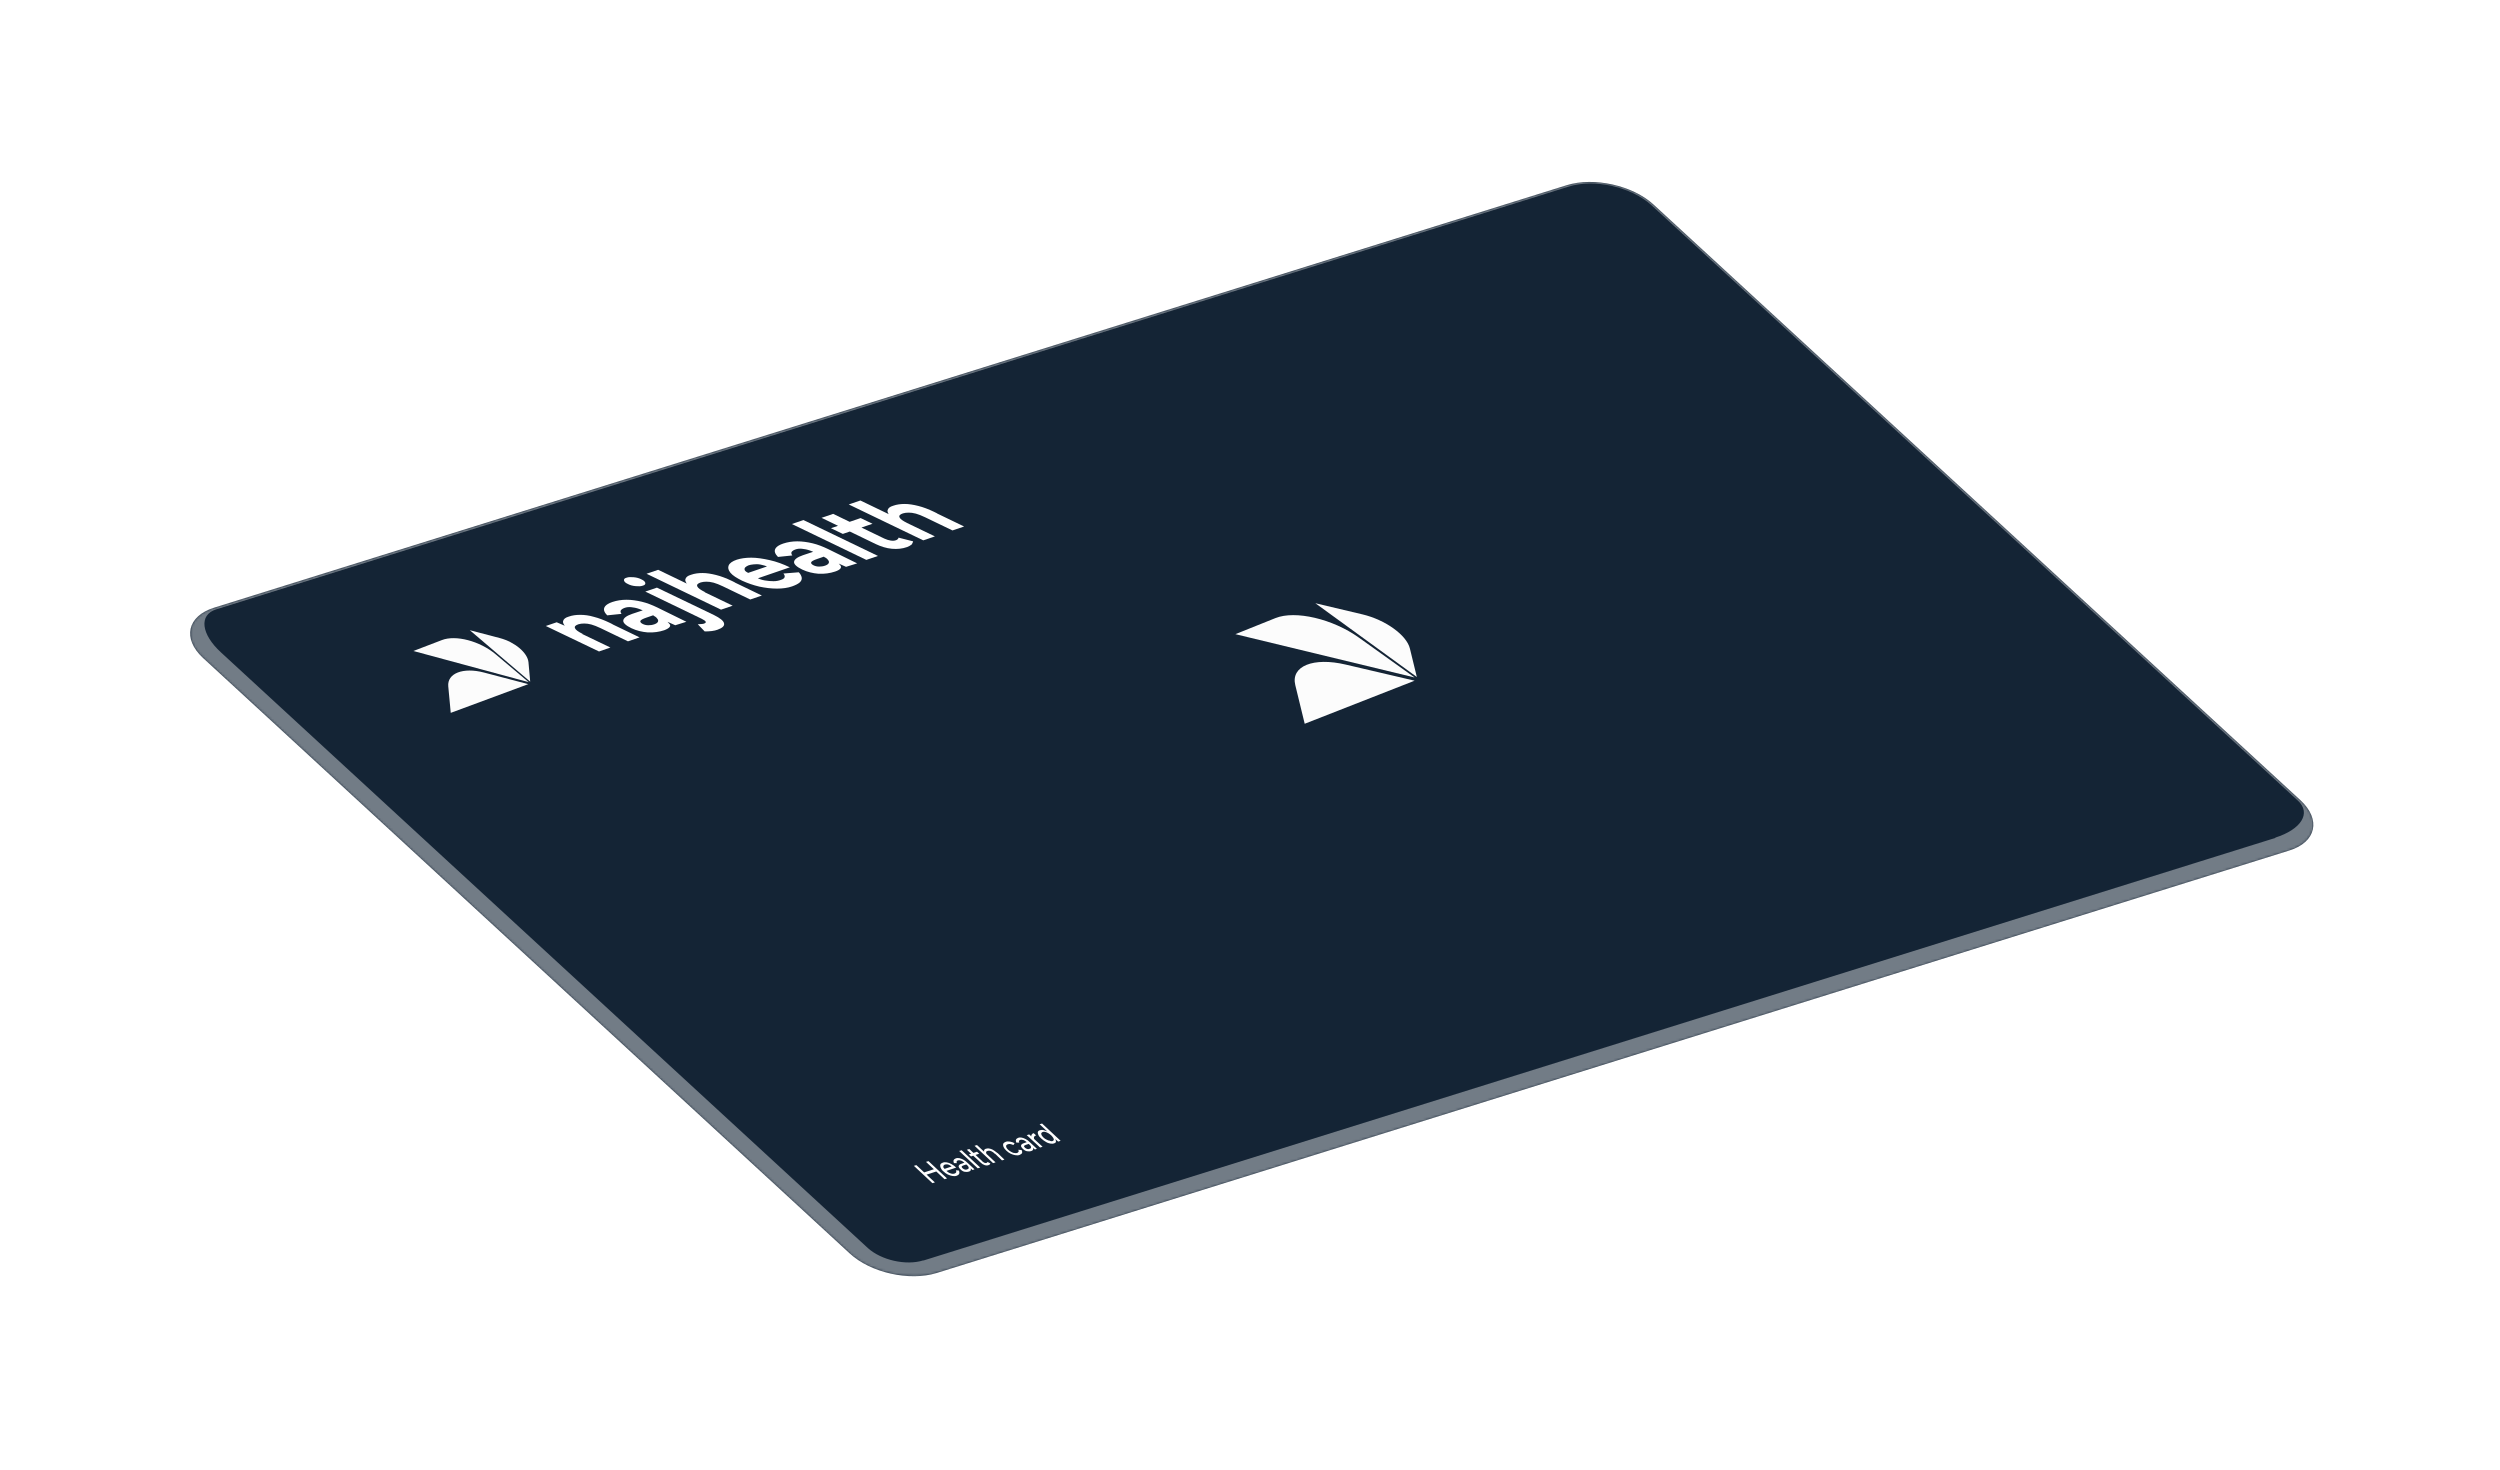 <?xml version="1.0" encoding="utf-8"?>
<!-- Generator: Adobe Illustrator 27.0.0, SVG Export Plug-In . SVG Version: 6.00 Build 0)  -->
<svg version="1.1" id="Layer_1" xmlns="http://www.w3.org/2000/svg" xmlns:xlink="http://www.w3.org/1999/xlink" x="0px" y="0px"
	 viewBox="0 0 1010 594" style="enable-background:new 0 0 1010 594;" xml:space="preserve">
<style type="text/css">
	.st0{clip-path:url(#SVGID_00000148646067943027584450000003981366848383988149_);}
	.st1{fill:none;}
	.st2{display:none;fill:#FFFFFF;}
	.st3{display:none;fill:#F2AE14;}
	.st4{display:none;fill:#FFFFFF;fill-opacity:0.8;}
	.st5{display:none;fill:#FFFFFF;fill-opacity:0.85;}
	.st6{display:none;}
	.st7{display:inline;}
	.st8{display:inline;clip-path:url(#SVGID_00000044141060930478134540000000381538586399755428_);}
	.st9{fill:#F5E6A1;}
	.st10{fill:none;stroke:#D6C382;stroke-width:2.205;}
	.st11{fill:none;stroke:#D6C382;stroke-width:0.735;}
	.st12{display:none;fill:none;stroke:#E1CC80;stroke-width:1.47;}
	.st13{display:inline;clip-path:url(#SVGID_00000018944780352351807450000011071502954714952633_);}
	.st14{fill-rule:evenodd;clip-rule:evenodd;fill:#FFFFFF;}
	.st15{fill:#FFFFFF;}
	.st16{fill:#FFFFFF;filter:url(#Adobe_OpacityMaskFilter);}
	.st17{mask:url(#path-1-inside-1_151_26_00000003091878484075420000000002021511437764975001_);fill:#FFFFFF;fill-opacity:0.4;}
	.st18{fill:#FCFCFC;}
</style>
<g>
	<g>
		<defs>
			<path id="SVGID_1_" d="M82,265.8c-8.4-7.8-6.4-16.9,4.5-20.3L633,74.8c11-3.4,26.7,0.1,35.1,7.9l261.3,240.6
				c8.4,7.8,6.4,16.9-4.5,20.3L378.4,514.3c-11,3.4-26.7-0.1-35.1-7.9L82,265.8z"/>
		</defs>
		<use xlink:href="#SVGID_1_"  style="overflow:visible;fill:#142435;"/>
		<clipPath id="SVGID_00000047754177667579055280000014015746612420993701_">
			<use xlink:href="#SVGID_1_"  style="overflow:visible;"/>
		</clipPath>
		<g style="clip-path:url(#SVGID_00000047754177667579055280000014015746612420993701_);">
			<path shape-rendering="crispEdges" class="st1" d="M82,265.8c-8.4-7.8-6.4-16.9,4.5-20.3L633,74.8c11-3.4,26.7,0.1,35.1,7.9
				l261.3,240.6c8.4,7.8,6.4,16.9-4.5,20.3L378.4,514.3c-11,3.4-26.7-0.1-35.1-7.9L82,265.8z"/>
			<path class="st2" d="M193.7,279.2L173.9,254l9-2.8l19.8,25.1L193.7,279.2z M210.2,243.4c-2.3,0.1-5.6,0.4-9.1,1.5
				c-8.9,2.8-11.7,7.9-6.8,12.4c3.6,3.4,10.1,3.8,14.8,3.9c4.7,0.1,6.7,0.4,7.8,1.4c1.7,1.6-0.3,3.2-2.9,4c-3.6,1.1-5.9,1.4-9.8,1.4
				l-1.6,0l4.4,5.6c2.8,0,7.3-0.6,11.3-1.9c9.4-2.9,12.2-8,7-12.9c-2.9-2.7-7.4-3.9-14.4-4c-4.3-0.1-7-0.2-8.2-1.3
				c-1.1-1-0.6-2.5,3-3.6c2.9-0.9,5.5-1.2,7.7-1.2l1.1,0L210.2,243.4z M232.8,235.6l-6.9,2.2c-2.1,0.7-3.3,1.6-2.6,3.4l9.9,25.6
				l9.4-2.9c0,0-1.6-3.4-1.9-4.1c1-0.3,10.2-3.2,11.5-3.6c1.2,0.7,4.9,3.2,4.9,3.2l8.3-2.6L232.8,235.6L232.8,235.6z M238.1,254.2
				c-0.7-1.6-3.5-7.6-3.5-7.6c0,0.1-0.7-1.6-1.2-2.6l2.8,1.8c0,0,7.8,5,9.4,6.1L238.1,254.2L238.1,254.2z M160.7,258.2l8.5,18.7
				l-4.5-2.9c-5.7-3.2-15.2-5.7-23.1-5.9l30.2,17.9l9.5-3l-11.2-27.7L160.7,258.2"/>
			<path class="st3" d="M143.7,263.5l-14.5,4.5l0.4,0.5c13.4-1.6,25.9,0.8,35.1,5.4l-14.8-9.8C147.8,262.9,145.7,262.9,143.7,263.5"
				/>
			<path class="st4" d="M336.9,435.2L323.6,423l-0.4,0.1l2.6,6.6l-2.4,0.8l-0.1-0.1l-2.8-7.3l4.8-1.5l14.1,13l5.8-1.8l1.8,1.6
				l-14.1,4.4l-1.8-1.6L336.9,435.2z M340,424.4c-2.1-1.9-3-3.6-2.9-5c0.1-1.4,1.3-2.5,3.6-3.2c2.3-0.7,4.6-0.7,7-0.1
				c2.4,0.6,4.6,1.9,6.7,3.8l3.5,3.3c2.1,2,3.1,3.6,2.9,5c-0.2,1.4-1.4,2.5-3.7,3.2c-2.3,0.7-4.6,0.8-7,0.1
				c-2.4-0.6-4.6-1.9-6.7-3.9L340,424.4z M355.5,429.8c1.6-0.5,2.4-1.3,2.3-2.3c-0.1-1-0.9-2.3-2.4-3.7l-3.3-3
				c-0.7-0.7-1.5-1.2-2.3-1.7c-0.8-0.5-1.6-0.9-2.5-1.1c-0.8-0.3-1.7-0.4-2.5-0.5c-0.8,0-1.6,0.1-2.4,0.3c-0.8,0.3-1.4,0.6-1.7,1
				c-0.3,0.4-0.5,0.9-0.5,1.4c0,0.5,0.3,1.1,0.7,1.7c0.4,0.6,1,1.2,1.7,1.9l3.3,3c1.6,1.4,3.2,2.4,4.8,3
				C352.3,430.3,353.9,430.3,355.5,429.8z M347.1,424.4c-0.4-0.4-0.5-0.7-0.5-1.1c0.1-0.4,0.4-0.7,0.9-0.8c0.5-0.2,1.1-0.2,1.8,0
				c0.7,0.1,1.2,0.4,1.6,0.8c0.4,0.4,0.5,0.7,0.5,1.1c-0.1,0.4-0.4,0.7-0.9,0.8c-0.5,0.2-1.1,0.2-1.8,0
				C348,425,347.5,424.7,347.1,424.4z M379.3,421.9l1.8,1.6l-14,4.4l-2.7-2.5c-0.7-0.7-1.2-1.3-1.4-1.9c-0.2-0.6-0.3-1.2-0.1-1.7
				c0.2-0.5,0.6-1.1,1.1-1.6c0.6-0.5,1.3-1,2.1-1.5c1.4-0.8,2.3-1.6,2.5-2.4c0.2-0.8-0.1-1.5-0.9-2.3l-0.1-0.1
				c-0.4-0.4-0.9-0.7-1.5-1c-0.6-0.3-1.2-0.5-1.9-0.7c-0.7-0.2-1.4-0.3-2.2-0.2c-0.8,0-1.6,0.1-2.4,0.4c-1.5,0.5-2.3,1.2-2.5,2.1
				c-0.1,0.9,0.4,1.9,1.6,3l1,0.9l-2.5,0.8l-1.1-1c-0.7-0.7-1.3-1.4-1.6-2.1c-0.4-0.7-0.5-1.4-0.4-2.1c0.1-0.7,0.4-1.3,1-1.8
				c0.6-0.6,1.5-1,2.7-1.4c1.2-0.4,2.4-0.6,3.6-0.6c1.2,0,2.3,0.1,3.3,0.3c1,0.2,2,0.6,2.9,1c0.9,0.4,1.6,0.9,2.2,1.5l0.4,0.4
				c1.2,1.1,1.8,2.2,1.6,3.3c-0.1,1.1-1.1,2.1-2.9,3.1c-1.6,0.9-2.5,1.7-2.9,2.5c-0.4,0.8-0.1,1.6,0.9,2.5l0.7,0.6L379.3,421.9z
				 M382.2,417.5c1,0.9,2.2,1.5,3.6,1.8c1.4,0.3,2.8,0.2,4.2-0.2c0.7-0.2,1.2-0.5,1.6-0.8c0.4-0.3,0.6-0.7,0.7-1.2
				c0.1-0.4,0-0.9-0.3-1.4c-0.2-0.5-0.6-1-1.2-1.6l-2.4-2.2l-0.4,0.1c0.2,0.8,0.1,1.4-0.4,2.1c-0.5,0.6-1.3,1.1-2.4,1.4
				c-1,0.3-2,0.5-3,0.5c-1,0-2.1,0-3.1-0.3c-1-0.2-2-0.6-3-1.1c-0.9-0.5-1.8-1.1-2.6-1.9l-0.3-0.3c-0.8-0.7-1.3-1.4-1.6-2.2
				c-0.3-0.7-0.4-1.4-0.2-2c0.2-0.6,0.5-1.2,1.2-1.7c0.6-0.5,1.4-1,2.5-1.3c1-0.3,2.1-0.5,3.3-0.5c1.1,0,2.3,0.1,3.4,0.3
				c1.1,0.2,2.2,0.6,3.2,1.1c1,0.5,1.9,1.1,2.7,1.8l5.7,5.3c0.8,0.8,1.4,1.5,1.7,2.3c0.3,0.7,0.4,1.4,0.2,2.1
				c-0.2,0.6-0.5,1.2-1.1,1.7c-0.6,0.5-1.4,0.9-2.4,1.2c-1,0.3-2,0.5-3.1,0.6c-1.1,0.1-2.1,0-3.2-0.2c-1-0.2-2-0.5-3-1
				c-1-0.5-1.8-1-2.6-1.7L382.2,417.5z M376.7,407c-0.7,0.2-1.3,0.5-1.7,0.9c-0.4,0.3-0.6,0.7-0.7,1.2c-0.1,0.4,0,0.9,0.2,1.4
				c0.2,0.5,0.6,0.9,1.1,1.4l0.3,0.2c0.5,0.5,1.1,0.9,1.8,1.2c0.7,0.3,1.4,0.6,2.1,0.7c0.7,0.1,1.4,0.2,2.2,0.2
				c0.7,0,1.4-0.1,2.1-0.4c0.7-0.2,1.2-0.5,1.6-0.8c0.4-0.3,0.6-0.7,0.7-1.1c0.1-0.4,0.1-0.9-0.1-1.3c-0.2-0.5-0.5-0.9-1-1.4
				l-0.4-0.4c-0.5-0.5-1.1-0.9-1.7-1.2c-0.7-0.3-1.3-0.6-2.1-0.8c-0.7-0.2-1.5-0.3-2.3-0.2C378.1,406.7,377.4,406.8,376.7,407z
				 M430.7,405.9l1.8,1.6l-14,4.4l-2.7-2.5c-0.7-0.7-1.2-1.3-1.4-1.9c-0.2-0.6-0.2-1.2-0.1-1.7c0.2-0.5,0.6-1.1,1.1-1.6
				c0.6-0.5,1.3-1,2.1-1.5c1.4-0.8,2.3-1.6,2.5-2.4c0.2-0.8-0.1-1.5-0.9-2.3l-0.1-0.1c-0.4-0.4-0.9-0.7-1.5-1s-1.2-0.5-1.9-0.7
				c-0.7-0.2-1.4-0.3-2.2-0.2c-0.8,0-1.6,0.1-2.4,0.4c-1.5,0.5-2.3,1.2-2.5,2.1c-0.1,0.9,0.4,1.9,1.6,3l1,0.9l-2.5,0.8l-1.1-1
				c-0.7-0.7-1.3-1.4-1.6-2.1c-0.4-0.7-0.5-1.4-0.4-2.1s0.4-1.3,1-1.8c0.6-0.6,1.5-1,2.7-1.4c1.2-0.4,2.4-0.6,3.6-0.6
				c1.2,0,2.3,0.1,3.3,0.3c1,0.2,2,0.6,2.9,1c0.9,0.4,1.6,0.9,2.2,1.5l0.4,0.4c1.2,1.1,1.8,2.2,1.6,3.3c-0.1,1.1-1.1,2.1-2.9,3.1
				c-1.6,0.9-2.5,1.7-2.9,2.5c-0.4,0.8-0.1,1.6,0.9,2.5l0.7,0.6L430.7,405.9z M439.8,403l-13.3-12.2l-0.4,0.1l2.6,6.6l-2.4,0.8
				l-0.1-0.1l-2.8-7.3l4.8-1.5l14.1,13l5.8-1.8l1.8,1.6l-14.1,4.4l-1.8-1.6L439.8,403z M442.8,392.3c-2.1-1.9-3-3.6-2.9-5
				c0.1-1.4,1.4-2.5,3.6-3.2c2.3-0.7,4.6-0.7,7-0.1c2.4,0.6,4.6,1.9,6.7,3.8l3.5,3.3c2.1,2,3.1,3.6,2.9,5c-0.2,1.4-1.4,2.5-3.7,3.2
				c-2.3,0.7-4.6,0.8-7,0.1s-4.6-1.9-6.7-3.9L442.8,392.3z M458.4,397.7c1.6-0.5,2.4-1.3,2.3-2.3c-0.1-1-0.9-2.3-2.4-3.7l-3.3-3
				c-0.7-0.7-1.5-1.2-2.3-1.7c-0.8-0.5-1.6-0.9-2.5-1.1c-0.8-0.3-1.7-0.4-2.5-0.5c-0.8,0-1.6,0.1-2.4,0.3c-0.8,0.3-1.4,0.6-1.7,1
				c-0.3,0.4-0.5,0.9-0.5,1.4c0,0.5,0.3,1.1,0.7,1.7c0.4,0.6,1,1.2,1.7,1.9l3.3,3c1.6,1.4,3.2,2.4,4.8,3
				C455.2,398.1,456.8,398.2,458.4,397.7z M449.9,392.2c-0.4-0.4-0.5-0.7-0.5-1.1c0.1-0.4,0.4-0.7,0.9-0.8c0.5-0.2,1.1-0.2,1.8,0
				c0.7,0.1,1.2,0.4,1.6,0.8c0.4,0.4,0.5,0.7,0.5,1.1c-0.1,0.4-0.4,0.7-0.9,0.8c-0.5,0.2-1.1,0.2-1.8,0
				C450.9,392.9,450.3,392.6,449.9,392.2z M482.2,389.8l1.8,1.6l-14,4.4l-2.7-2.5c-0.7-0.7-1.2-1.3-1.4-1.9
				c-0.2-0.6-0.3-1.2-0.1-1.7c0.2-0.5,0.6-1.1,1.1-1.6c0.6-0.5,1.3-1,2.1-1.5c1.4-0.8,2.3-1.6,2.5-2.4c0.2-0.8-0.1-1.5-0.9-2.3
				l-0.1-0.1c-0.4-0.4-0.9-0.7-1.5-1c-0.6-0.3-1.2-0.5-1.9-0.7c-0.7-0.2-1.4-0.3-2.2-0.2c-0.8,0-1.6,0.1-2.4,0.4
				c-1.5,0.5-2.3,1.2-2.5,2.1c-0.1,0.9,0.4,1.9,1.6,3l1,0.9l-2.5,0.8l-1.1-1c-0.7-0.7-1.3-1.4-1.6-2.1c-0.4-0.7-0.5-1.4-0.4-2.1
				c0.1-0.7,0.4-1.3,1-1.8c0.6-0.6,1.5-1,2.7-1.4c1.2-0.4,2.4-0.6,3.6-0.6c1.2,0,2.3,0.1,3.3,0.3c1,0.2,2,0.6,2.9,1
				c0.9,0.4,1.6,0.9,2.2,1.5l0.4,0.4c1.2,1.1,1.8,2.2,1.6,3.3c-0.1,1.1-1.1,2.1-2.9,3.1c-1.6,0.9-2.5,1.7-2.9,2.5
				c-0.4,0.8-0.1,1.6,0.9,2.5l0.7,0.6L482.2,389.8z M516.4,379.1l1.8,1.6l-14,4.4l-2.7-2.5c-0.7-0.7-1.2-1.3-1.4-1.9
				c-0.2-0.6-0.2-1.2-0.1-1.7c0.2-0.5,0.6-1.1,1.1-1.6c0.6-0.5,1.3-1,2.1-1.5c1.4-0.8,2.3-1.6,2.5-2.4c0.2-0.8-0.1-1.5-0.9-2.3
				l-0.1-0.1c-0.4-0.4-0.9-0.7-1.5-1c-0.6-0.3-1.2-0.5-1.9-0.7c-0.7-0.2-1.4-0.3-2.2-0.2c-0.8,0-1.6,0.1-2.4,0.4
				c-1.5,0.5-2.3,1.2-2.5,2.1c-0.1,0.9,0.4,1.9,1.6,3l1,0.9l-2.5,0.8l-1.1-1c-0.7-0.7-1.3-1.4-1.6-2.1c-0.4-0.7-0.5-1.4-0.4-2.1
				c0.1-0.7,0.4-1.3,1-1.8c0.6-0.6,1.5-1,2.7-1.4c1.2-0.4,2.4-0.6,3.6-0.6c1.2,0,2.3,0.1,3.3,0.3c1,0.2,2,0.6,2.9,1
				c0.9,0.4,1.6,0.9,2.2,1.5l0.4,0.4c1.2,1.1,1.8,2.2,1.6,3.3c-0.1,1.1-1.1,2.1-2.9,3.1c-1.6,0.9-2.5,1.7-2.9,2.5
				c-0.4,0.8-0.1,1.6,0.9,2.5l0.7,0.6L516.4,379.1z M519.4,374.6c1,0.9,2.2,1.5,3.6,1.8c1.4,0.3,2.8,0.2,4.2-0.2
				c0.7-0.2,1.2-0.5,1.6-0.8c0.4-0.3,0.6-0.7,0.7-1.2c0.1-0.4,0-0.9-0.3-1.4c-0.2-0.5-0.6-1-1.2-1.6l-2.4-2.2l-0.4,0.1
				c0.2,0.8,0.1,1.4-0.4,2c-0.5,0.6-1.3,1.1-2.4,1.4c-1,0.3-2,0.5-3,0.5c-1,0-2.1,0-3.1-0.3c-1-0.2-2-0.6-3-1.1
				c-0.9-0.5-1.8-1.1-2.6-1.9l-0.3-0.3c-0.8-0.7-1.3-1.4-1.6-2.2c-0.3-0.7-0.4-1.4-0.2-2c0.2-0.6,0.5-1.2,1.2-1.7
				c0.6-0.5,1.4-1,2.5-1.3c1-0.3,2.1-0.5,3.3-0.5c1.1,0,2.3,0.1,3.4,0.3c1.1,0.2,2.2,0.6,3.2,1.1c1,0.5,1.9,1.1,2.7,1.8l5.7,5.3
				c0.8,0.8,1.4,1.5,1.7,2.3c0.3,0.7,0.4,1.4,0.2,2.1c-0.2,0.6-0.5,1.2-1.1,1.7c-0.6,0.5-1.4,0.9-2.4,1.2c-1,0.3-2,0.5-3.1,0.6
				c-1.1,0.1-2.1,0-3.2-0.2c-1-0.2-2-0.5-3-1c-1-0.5-1.8-1-2.6-1.7L519.4,374.6z M513.8,364.2c-0.7,0.2-1.3,0.5-1.7,0.9
				c-0.4,0.3-0.6,0.7-0.7,1.2c-0.1,0.4,0,0.9,0.2,1.4c0.2,0.5,0.6,0.9,1.1,1.4l0.3,0.2c0.5,0.5,1.1,0.9,1.8,1.2
				c0.7,0.3,1.4,0.6,2.1,0.7c0.7,0.1,1.4,0.2,2.2,0.2c0.7,0,1.4-0.1,2.1-0.4c0.7-0.2,1.2-0.5,1.6-0.8c0.4-0.3,0.6-0.7,0.7-1.1
				c0.1-0.4,0.1-0.9-0.1-1.3c-0.2-0.5-0.5-0.9-1-1.4l-0.4-0.4c-0.5-0.5-1.1-0.9-1.7-1.2c-0.7-0.3-1.3-0.6-2.1-0.8
				c-0.7-0.2-1.5-0.3-2.3-0.2C515.3,363.8,514.5,363.9,513.8,364.2z M535.6,365.5l-2.6-2.4l3.4-5.1l-0.3-0.3l-11.7,3.6l-1.8-1.6
				l13.8-4.3l2.9,2.7l-3.4,5.1l0.3,0.3l1.2-0.4c0.8-0.2,1.6-0.4,2.6-0.4c0.9,0,1.8,0,2.8,0.2c0.9,0.2,1.9,0.5,2.8,0.9
				c0.9,0.4,1.7,0.9,2.4,1.6l0.4,0.4c0.7,0.6,1.1,1.3,1.4,1.9c0.2,0.7,0.3,1.3,0.1,1.9c-0.2,0.6-0.6,1.1-1.2,1.6
				c-0.6,0.5-1.4,0.9-2.4,1.2c-1.2,0.4-2.3,0.6-3.5,0.6c-1.2,0-2.4-0.1-3.5-0.3c-1.1-0.2-2.2-0.6-3.2-1.1c-1-0.5-1.8-1.1-2.6-1.7
				l-1.2-1.1l2.5-0.8l1.1,1c0.6,0.5,1.2,1,1.9,1.3c0.7,0.3,1.4,0.6,2.2,0.7c0.8,0.1,1.5,0.2,2.3,0.1c0.8,0,1.5-0.2,2.2-0.4
				c0.6-0.2,1.2-0.5,1.5-0.8c0.4-0.3,0.7-0.7,0.8-1.1c0.1-0.4,0.1-0.8-0.1-1.3c-0.2-0.5-0.5-0.9-0.9-1.3l-0.1-0.1
				c-1-0.9-2.1-1.4-3.4-1.7c-1.3-0.3-2.6-0.2-3.8,0.2L535.6,365.5z M559.8,365.5l-13.3-12.2l-0.4,0.1l2.6,6.6l-2.4,0.8l-0.1-0.1
				l-2.8-7.3l4.8-1.5l14.1,13l5.8-1.8l1.8,1.6l-14.1,4.4l-1.8-1.6L559.8,365.5z M580,349.4c-2.1-1.9-3-3.6-2.9-5
				c0.1-1.4,1.3-2.5,3.6-3.2c2.3-0.7,4.6-0.7,7-0.1c2.4,0.6,4.6,1.9,6.7,3.8l3.5,3.3c2.1,2,3.1,3.6,2.9,5c-0.2,1.4-1.4,2.5-3.7,3.2
				c-2.3,0.7-4.6,0.8-7,0.1c-2.4-0.6-4.6-1.9-6.7-3.9L580,349.4z M595.5,354.8c1.6-0.5,2.4-1.3,2.3-2.3c-0.1-1-0.9-2.3-2.4-3.7
				l-3.3-3c-0.7-0.7-1.5-1.2-2.3-1.7c-0.8-0.5-1.6-0.9-2.5-1.1c-0.8-0.3-1.7-0.4-2.5-0.5c-0.8,0-1.6,0.1-2.4,0.3
				c-0.8,0.3-1.4,0.6-1.7,1c-0.3,0.4-0.5,0.9-0.5,1.4c0,0.5,0.2,1.1,0.7,1.7c0.4,0.6,1,1.2,1.7,1.9l3.3,3c1.6,1.4,3.2,2.4,4.8,3
				C592.3,355.3,593.9,355.3,595.5,354.8z M587.1,349.4c-0.4-0.4-0.5-0.7-0.5-1.1c0.1-0.4,0.4-0.7,0.9-0.8c0.5-0.2,1.1-0.2,1.8,0
				c0.7,0.1,1.2,0.4,1.6,0.8s0.5,0.7,0.5,1.1c-0.1,0.4-0.4,0.7-0.9,0.8c-0.5,0.2-1.1,0.2-1.8,0C588,350,587.5,349.7,587.1,349.4z
				 M597.8,336.2l4.8-1.5l11.1,10.2l3.2-1l1.8,1.6l-3.2,1l3,2.8l-2.5,0.8l-3-2.8l-9.5,3l-2.6-2.4L597.8,336.2z M603.6,347.8l0.3,0.3
				l7.4-2.3l-10.3-9.5l-0.4,0.1L603.6,347.8z M622.2,342.5c1,0.9,2.2,1.5,3.6,1.8c1.4,0.3,2.8,0.2,4.2-0.2c0.7-0.2,1.2-0.5,1.6-0.8
				c0.4-0.3,0.6-0.7,0.7-1.2c0.1-0.4,0-0.9-0.3-1.4c-0.2-0.5-0.6-1-1.2-1.6l-2.4-2.2l-0.4,0.1c0.2,0.8,0.1,1.4-0.4,2
				c-0.5,0.6-1.3,1.1-2.4,1.4c-1,0.3-2,0.5-3,0.5c-1,0-2.1,0-3.1-0.3c-1-0.2-2-0.6-3-1.1c-0.9-0.5-1.8-1.1-2.6-1.9l-0.3-0.2
				c-0.8-0.7-1.3-1.4-1.6-2.2c-0.3-0.7-0.4-1.4-0.2-2c0.2-0.6,0.5-1.2,1.2-1.7c0.6-0.5,1.4-1,2.5-1.3c1-0.3,2.1-0.5,3.3-0.5
				c1.1,0,2.3,0.1,3.4,0.3c1.1,0.2,2.2,0.6,3.2,1.1c1,0.5,1.9,1.1,2.7,1.8l5.7,5.3c0.8,0.8,1.4,1.5,1.7,2.3c0.3,0.7,0.4,1.4,0.2,2.1
				c-0.2,0.6-0.5,1.2-1.1,1.7c-0.6,0.5-1.4,0.9-2.4,1.2c-1,0.3-2,0.5-3.1,0.6c-1.1,0.1-2.1,0-3.2-0.2c-1-0.2-2-0.5-3-1
				c-1-0.5-1.8-1-2.6-1.7L622.2,342.5z M616.7,332c-0.7,0.2-1.3,0.5-1.7,0.9c-0.4,0.3-0.6,0.7-0.7,1.2c-0.1,0.4,0,0.9,0.2,1.4
				c0.2,0.5,0.6,0.9,1.1,1.4l0.3,0.3c0.5,0.5,1.1,0.9,1.8,1.2c0.7,0.3,1.4,0.6,2.1,0.7c0.7,0.1,1.4,0.2,2.2,0.2
				c0.7,0,1.4-0.1,2.1-0.4c0.7-0.2,1.2-0.5,1.6-0.8c0.4-0.3,0.6-0.7,0.7-1.1c0.1-0.4,0.1-0.9-0.1-1.3c-0.2-0.5-0.5-0.9-1-1.4
				l-0.4-0.4c-0.5-0.5-1.1-0.9-1.7-1.2c-0.7-0.3-1.3-0.6-2.1-0.8c-0.7-0.2-1.5-0.3-2.3-0.2C618.1,331.7,617.4,331.8,616.7,332z
				 M653.6,336.2l1.8,1.6l-14,4.4l-2.7-2.5c-0.7-0.7-1.2-1.3-1.4-1.9c-0.2-0.6-0.3-1.2-0.1-1.7c0.2-0.5,0.6-1.1,1.1-1.6
				c0.6-0.5,1.3-1,2.1-1.5c1.4-0.8,2.3-1.6,2.5-2.4c0.2-0.8-0.1-1.5-0.9-2.3l-0.1-0.1c-0.4-0.4-0.9-0.7-1.5-1
				c-0.6-0.3-1.2-0.5-1.9-0.7c-0.7-0.2-1.4-0.3-2.2-0.2c-0.8,0-1.6,0.1-2.4,0.4c-1.5,0.5-2.3,1.2-2.5,2.1c-0.1,0.9,0.4,1.9,1.6,3
				l1,0.9l-2.5,0.8l-1.1-1c-0.7-0.7-1.3-1.4-1.6-2.1c-0.4-0.7-0.5-1.4-0.4-2.1c0.1-0.7,0.4-1.3,1-1.8c0.6-0.6,1.5-1,2.7-1.4
				c1.2-0.4,2.4-0.6,3.6-0.6c1.2,0,2.3,0.1,3.3,0.3c1,0.2,2,0.6,2.9,1c0.9,0.4,1.6,0.9,2.2,1.5l0.4,0.4c1.2,1.1,1.8,2.2,1.6,3.3
				c-0.1,1.1-1.1,2.1-2.9,3.1c-1.6,0.9-2.5,1.7-2.9,2.5c-0.4,0.7-0.1,1.6,0.9,2.5l0.7,0.6L653.6,336.2z"/>
			<path class="st5" d="M359.2,464.2l1.5-0.5l-7.8-7.2l-1.5,0.5l-2.2-2l6.9-2.2c0.8-0.2,1.5-0.4,2.2-0.4c0.8,0,1.5,0,2.1,0.1
				c0.7,0.1,1.3,0.3,1.9,0.6c0.6,0.3,1.1,0.6,1.6,1.1l0.2,0.2c0.7,0.6,1,1.2,0.9,1.8c-0.1,0.5-0.4,1-1,1.4l0.3,0.3
				c0.9-0.1,1.9,0,2.8,0.2c0.9,0.2,1.7,0.7,2.4,1.3l0.2,0.2c0.5,0.4,0.8,0.8,1,1.3c0.2,0.4,0.2,0.8,0.1,1.2
				c-0.1,0.4-0.4,0.7-0.8,1.1c-0.4,0.3-1,0.6-1.7,0.8l-6.9,2.2L359.2,464.2z M363.7,462.8l2.2-0.7c0.6-0.2,1-0.5,1.2-0.8
				c0.2-0.3,0-0.7-0.5-1.1l-0.1-0.1c-0.5-0.4-1-0.7-1.6-0.8c-0.6-0.1-1.2,0-1.9,0.2l-2.2,0.7L363.7,462.8z M358.7,458.2l2.2-0.7
				c0.6-0.2,1-0.4,1.2-0.8c0.2-0.3,0-0.7-0.5-1.1l-0.1-0.1c-0.5-0.4-1-0.7-1.6-0.8c-0.6-0.1-1.2,0-1.8,0.2l-2.2,0.7L358.7,458.2z
				 M381.3,458.5c0.2,0.6,0.2,1.1-0.1,1.5c-0.3,0.4-0.8,0.7-1.6,0.9c-0.7,0.2-1.4,0.3-2.2,0.3c-0.8,0-1.6-0.1-2.4-0.3
				c-0.8-0.2-1.7-0.5-2.5-0.9c-0.8-0.4-1.5-1-2.2-1.6l-0.3-0.3c-0.7-0.6-1.2-1.2-1.5-1.8c-0.3-0.6-0.4-1.1-0.4-1.6
				c0.1-0.5,0.3-0.9,0.6-1.3c0.4-0.4,0.9-0.7,1.6-0.9c0.8-0.2,1.5-0.4,2.2-0.3c0.7,0,1.4,0.2,2.2,0.5l0.4-0.1l-1-1l2.8-0.9l6,5.5
				c0.3,0.3,0.7,0.4,1.1,0.3l0.4-0.1l2.1,1.9l-1.9,0.6c-0.5,0.2-1.1,0.2-1.6,0.1c-0.5-0.1-1-0.3-1.4-0.7L381.3,458.5z M378.2,458.7
				c0.8-0.3,1.3-0.7,1.4-1.2c0.1-0.6-0.3-1.2-1-1.8l-0.2-0.2c-0.7-0.7-1.6-1.1-2.5-1.4c-0.9-0.2-1.8-0.2-2.6,0
				c-0.8,0.3-1.3,0.7-1.3,1.2c-0.1,0.5,0.2,1.1,1,1.8l0.2,0.2c0.7,0.7,1.6,1.1,2.5,1.4C376.5,459,377.3,459,378.2,458.7z
				 M399.7,454.3l-2.8,0.9l-6.1-5.6c-0.2-0.2-0.5-0.4-0.8-0.4c-0.3-0.1-0.5-0.1-0.8,0c-0.3,0.1-0.5,0.2-0.5,0.4
				c0,0.2,0.1,0.4,0.4,0.7l6,5.5l-2.8,0.9l-6.1-5.6c-0.2-0.2-0.5-0.4-0.8-0.4c-0.3-0.1-0.6-0.1-0.8,0c-0.3,0.1-0.4,0.2-0.5,0.4
				c0,0.2,0.1,0.4,0.4,0.7l6,5.5l-2.8,0.9l-8.6-8l2.8-0.9l0.8,0.8l0.4-0.1c-0.2-0.3-0.3-0.6-0.2-0.9c0.1-0.3,0.4-0.5,1-0.7
				c0.5-0.2,1-0.2,1.6-0.1c0.5,0.1,1,0.2,1.5,0.5l0.4-0.1c-0.2-0.3-0.2-0.6,0-0.9c0.2-0.3,0.6-0.6,1.1-0.7c0.8-0.2,1.6-0.2,2.4,0
				c0.8,0.2,1.6,0.6,2.3,1.3L399.7,454.3z M399.7,451.7l3.8-1.2l-4.5-4.1l-3.5,1.1l-2.1-1.9l6.4-2l6.5,6l3.3-1l2.1,1.9l-9.9,3.1
				L399.7,451.7z M398,441c0.2,0.2,0.4,0.4,0.5,0.7c0.1,0.2,0.1,0.4,0.1,0.6c-0.1,0.2-0.2,0.4-0.4,0.5c-0.2,0.2-0.4,0.3-0.7,0.4
				c-0.3,0.1-0.6,0.1-1,0.1c-0.3,0-0.7,0-1-0.1c-0.3-0.1-0.7-0.2-1-0.3c-0.3-0.2-0.6-0.3-0.8-0.6c-0.2-0.2-0.4-0.4-0.5-0.6
				c-0.1-0.2-0.1-0.4,0-0.6c0-0.2,0.2-0.4,0.3-0.5c0.2-0.2,0.4-0.3,0.7-0.4c0.3-0.1,0.6-0.1,1-0.1c0.4,0,0.7,0,1,0.1
				c0.3,0.1,0.7,0.2,1,0.3C397.5,440.6,397.7,440.8,398,441z M421.6,445.9l-0.4,0.1c0.1,0.2,0.1,0.4,0.1,0.7c0,0.2-0.1,0.4-0.2,0.6
				c-0.1,0.2-0.4,0.4-0.7,0.6c-0.3,0.2-0.7,0.4-1.3,0.5c-0.7,0.2-1.4,0.3-2.2,0.4c-0.8,0-1.6-0.1-2.4-0.3c-0.8-0.2-1.6-0.5-2.4-1
				c-0.8-0.4-1.5-1-2.2-1.6l-0.3-0.3c-0.7-0.6-1.2-1.3-1.5-1.8c-0.3-0.6-0.4-1.1-0.3-1.6c0.1-0.5,0.3-0.9,0.7-1.3
				c0.4-0.4,1-0.7,1.6-0.9c0.9-0.3,1.8-0.4,2.5-0.3c0.8,0.1,1.6,0.3,2.3,0.6l0.4-0.1l-4.8-4.4l2.8-0.9l12.2,11.2l-2.8,0.9
				L421.6,445.9z M418,446.3c0.9-0.3,1.4-0.7,1.5-1.3c0.1-0.6-0.2-1.2-0.9-1.8l-0.2-0.2c-0.7-0.7-1.6-1.1-2.5-1.3
				c-1-0.2-1.9-0.2-2.8,0.1c-0.9,0.3-1.4,0.7-1.5,1.3c-0.1,0.6,0.2,1.2,0.9,1.8l0.2,0.2c0.7,0.7,1.6,1.1,2.6,1.3
				C416.2,446.6,417.1,446.6,418,446.3z M426.8,441.3c0.3,0.2,0.6,0.4,0.9,0.6c0.4,0.1,0.7,0.3,1.1,0.3c0.4,0.1,0.8,0.1,1.2,0.1
				c0.4,0,0.8-0.1,1.2-0.2c0.7-0.2,1.2-0.5,1.3-0.8c0.2-0.3,0.2-0.6,0.1-0.9l3.5,0.2c0.1,0.2,0.1,0.5,0.1,0.8c0,0.3-0.1,0.6-0.3,0.9
				c-0.2,0.3-0.5,0.6-0.9,0.9c-0.4,0.3-1,0.5-1.7,0.8c-0.8,0.3-1.7,0.4-2.6,0.4c-0.9,0-1.8-0.1-2.7-0.3c-0.9-0.2-1.8-0.5-2.6-1
				c-0.8-0.4-1.6-1-2.3-1.7l-0.1-0.1c-0.7-0.6-1.1-1.2-1.4-1.8c-0.2-0.6-0.3-1.2-0.2-1.7c0.1-0.5,0.4-1,0.9-1.4
				c0.5-0.4,1.1-0.8,1.9-1c1-0.3,1.9-0.4,2.9-0.4c0.9,0,1.9,0.1,2.7,0.4c0.8,0.2,1.6,0.5,2.3,0.9c0.7,0.4,1.3,0.8,1.7,1.2l1.2,1.1
				L426.8,441.3z M426.2,437.5c-0.7,0.2-1.2,0.5-1.3,1c-0.2,0.4-0.1,0.8,0.1,1.2l5.3-1.7c-0.5-0.3-1.1-0.6-1.9-0.7
				C427.7,437.2,426.9,437.3,426.2,437.5z M438.9,439.4l3.9-1.2l-8-7.4L431,432l-2.1-1.9l6.6-2.1l10.1,9.3l3.7-1.1l2.1,1.9
				l-10.4,3.3L438.9,439.4z M453.1,433.1c0.3,0.2,0.6,0.4,0.9,0.6c0.4,0.1,0.7,0.3,1.1,0.3c0.4,0.1,0.8,0.1,1.2,0.1
				c0.4,0,0.8-0.1,1.2-0.2c0.7-0.2,1.2-0.5,1.3-0.8c0.2-0.3,0.2-0.6,0.1-0.9l3.5,0.2c0.1,0.2,0.1,0.5,0.1,0.8c0,0.3-0.1,0.6-0.3,0.9
				c-0.2,0.3-0.5,0.6-0.9,0.9c-0.4,0.3-1,0.5-1.7,0.8c-0.8,0.3-1.7,0.4-2.6,0.4c-0.9,0-1.8-0.1-2.7-0.3c-0.9-0.2-1.8-0.5-2.6-1
				c-0.8-0.4-1.6-1-2.3-1.7l-0.1-0.1c-0.7-0.6-1.1-1.2-1.4-1.8c-0.2-0.6-0.3-1.2-0.2-1.7c0.1-0.5,0.4-1,0.9-1.4
				c0.5-0.4,1.1-0.8,1.9-1c1-0.3,1.9-0.4,2.9-0.4c0.9,0,1.9,0.1,2.7,0.4c0.8,0.2,1.6,0.5,2.3,0.9c0.7,0.4,1.3,0.8,1.7,1.2l1.2,1.1
				L453.1,433.1z M452.5,429.3c-0.7,0.2-1.2,0.5-1.3,1c-0.2,0.4-0.1,0.8,0.1,1.2l5.3-1.7c-0.5-0.3-1.1-0.6-1.9-0.7
				C454,429,453.3,429,452.5,429.3z M468.4,417.8l10-3.1l2.2,2l-7,2.2l2.8,2.6l6.7-2.1l2.2,2l-6.7,2.1l2.8,2.6l7.3-2.3l2.2,2
				l-10.3,3.2L468.4,417.8z M496.5,424l-2.8,0.9l-8.6-8l2.8-0.9l1.3,1.2l0.4-0.1c-0.2-0.5-0.2-1,0.1-1.4c0.3-0.4,0.8-0.8,1.6-1
				c0.5-0.2,1.1-0.3,1.7-0.3c0.6,0,1.2,0,1.9,0.2c0.6,0.1,1.3,0.4,1.9,0.7c0.6,0.3,1.3,0.8,1.8,1.3l5.5,5l-2.8,0.9l-4.9-4.5
				c-0.6-0.6-1.3-0.9-2-1.1c-0.7-0.2-1.5-0.2-2.2,0c-0.8,0.3-1.3,0.7-1.2,1.2c0,0.5,0.4,1.1,1.1,1.8L496.5,424z M505,418.8l3.8-1.2
				l-4.5-4.1l-3.5,1.1l-2.1-1.9l6.4-2l6.5,6l3.3-1l2.1,1.9l-9.9,3.1L505,418.8z M503.2,408.1c0.2,0.2,0.4,0.4,0.5,0.7
				c0.1,0.2,0.1,0.4,0.1,0.6c-0.1,0.2-0.2,0.4-0.4,0.5c-0.2,0.2-0.4,0.3-0.7,0.4c-0.3,0.1-0.6,0.1-1,0.1c-0.3,0-0.7,0-1-0.1
				c-0.3-0.1-0.7-0.2-1-0.3c-0.3-0.2-0.6-0.3-0.8-0.6s-0.4-0.4-0.5-0.6c-0.1-0.2-0.1-0.4,0-0.6c0-0.2,0.2-0.4,0.3-0.5
				c0.2-0.2,0.4-0.3,0.7-0.4c0.3-0.1,0.6-0.1,1-0.1c0.4,0,0.7,0,1,0.1c0.3,0.1,0.7,0.2,1,0.3C502.7,407.7,503,407.9,503.2,408.1z
				 M526,413.2c0.2,0.6,0.2,1.1-0.1,1.5c-0.3,0.4-0.8,0.7-1.6,0.9c-0.7,0.2-1.4,0.3-2.2,0.3c-0.8,0-1.6-0.1-2.4-0.3
				c-0.8-0.2-1.7-0.5-2.5-0.9c-0.8-0.4-1.6-1-2.2-1.6l-0.3-0.3c-0.7-0.6-1.2-1.2-1.5-1.8s-0.4-1.1-0.4-1.6c0.1-0.5,0.3-0.9,0.6-1.3
				c0.4-0.4,0.9-0.7,1.6-0.9c0.8-0.2,1.5-0.4,2.2-0.3c0.7,0,1.4,0.2,2.1,0.5l0.4-0.1l-1-1l2.8-0.9l6,5.5c0.3,0.3,0.7,0.4,1.1,0.3
				l0.4-0.1l2.1,1.9l-1.9,0.6c-0.5,0.2-1,0.2-1.6,0.1c-0.5-0.1-1-0.3-1.4-0.7L526,413.2z M522.9,413.5c0.8-0.3,1.3-0.7,1.4-1.2
				c0.1-0.6-0.3-1.2-1-1.8l-0.2-0.2c-0.7-0.7-1.6-1.1-2.5-1.4c-0.9-0.2-1.8-0.2-2.6,0c-0.8,0.3-1.3,0.7-1.3,1.2
				c-0.1,0.5,0.2,1.1,1,1.8l0.2,0.2c0.7,0.7,1.6,1.1,2.5,1.4C521.2,413.8,522.1,413.8,522.9,413.5z M532.1,402.2l2.8-0.9l10.8,9.9
				c0.4,0.4,0.6,0.7,0.5,1.1c-0.1,0.3-0.3,0.6-0.9,0.7l-6.7,2.1l-2.1-1.9l4.9-1.5c0.4-0.1,0.4-0.4,0.1-0.7l-2.1-2l-0.4,0.1
				c0.5,1.1-0.1,1.9-1.7,2.4c-0.6,0.2-1.1,0.3-1.8,0.3c-0.6,0-1.3,0-1.9-0.2c-0.7-0.2-1.3-0.4-1.9-0.7c-0.6-0.3-1.3-0.8-1.8-1.3
				l-5.4-5l2.8-0.9l4.9,4.6c0.6,0.6,1.3,1,2,1.2c0.7,0.2,1.4,0.2,2.2-0.1c0.9-0.3,1.3-0.7,1.2-1.2c0-0.5-0.4-1.1-1.1-1.8
				L532.1,402.2z M553.1,401.1c0.7,0.7,1.2,1.3,1.4,1.9c0.2,0.6,0.3,1.2,0.1,1.7c-0.2,0.5-0.5,1-1,1.4c-0.5,0.4-1.1,0.7-1.9,1
				c-0.8,0.2-1.6,0.4-2.5,0.4c-0.9,0-1.8,0-2.7-0.2c-0.9-0.2-1.8-0.5-2.7-0.9c-0.9-0.4-1.7-1-2.4-1.6l-0.2-0.2
				c-0.7-0.7-1.2-1.3-1.4-1.9c-0.2-0.6-0.3-1.2-0.1-1.7c0.2-0.5,0.5-1,1-1.4c0.5-0.4,1.1-0.7,1.9-1c0.8-0.2,1.6-0.4,2.5-0.4
				c0.9,0,1.8,0,2.7,0.2c0.9,0.2,1.8,0.5,2.7,0.9c0.9,0.4,1.6,0.9,2.4,1.6L553.1,401.1z M549.6,405.1c0.4-0.1,0.7-0.3,1-0.5
				c0.3-0.2,0.4-0.4,0.5-0.7c0.1-0.3,0-0.6-0.1-0.9c-0.1-0.3-0.4-0.6-0.7-1l-0.3-0.3c-0.4-0.3-0.8-0.6-1.2-0.8
				c-0.4-0.2-0.9-0.4-1.4-0.5c-0.5-0.1-0.9-0.1-1.4-0.1c-0.5,0-0.9,0.1-1.3,0.2c-0.4,0.1-0.7,0.3-1,0.5c-0.3,0.2-0.4,0.4-0.5,0.7
				c-0.1,0.3,0,0.6,0.1,0.9c0.1,0.3,0.4,0.6,0.7,1l0.3,0.3c0.4,0.3,0.8,0.6,1.2,0.8c0.4,0.2,0.9,0.4,1.4,0.5
				c0.5,0.1,0.9,0.1,1.4,0.1S549.2,405.3,549.6,405.1z"/>
			<path class="st5" d="M592.1,386.6c-0.4-0.4-0.5-0.7-0.5-1.1c0.1-0.4,0.4-0.7,0.9-0.8s1.1-0.2,1.8,0c0.7,0.1,1.2,0.4,1.6,0.8
				c0.4,0.4,0.5,0.7,0.5,1.1c-0.1,0.4-0.4,0.7-0.9,0.8c-0.5,0.2-1.1,0.2-1.8,0C593,387.2,592.5,387,592.1,386.6z M586.8,386.6
				c-1.6-1.5-2.3-2.7-2.1-3.9c0.2-1.1,1.2-2,3-2.5c1.8-0.6,3.7-0.6,5.6-0.1c1.9,0.5,3.7,1.4,5.2,2.9l2.7,2.5
				c1.6,1.5,2.3,2.8,2.2,3.9c-0.2,1.1-1.2,1.9-3,2.5c-1.8,0.6-3.7,0.6-5.6,0.2c-1.9-0.5-3.6-1.4-5.2-2.9L586.8,386.6z M598.2,389.9
				c0.5-0.2,0.9-0.4,1.2-0.6c0.2-0.2,0.3-0.5,0.3-0.8c0-0.3-0.2-0.6-0.4-0.9c-0.2-0.3-0.6-0.7-1-1.1l-3-2.8
				c-0.4-0.4-0.8-0.7-1.2-0.9c-0.4-0.3-0.9-0.5-1.4-0.6c-0.5-0.2-1-0.2-1.5-0.3c-0.5,0-1,0-1.5,0.2c-0.5,0.2-0.9,0.4-1.1,0.6
				c-0.2,0.2-0.3,0.5-0.3,0.8c0,0.3,0.1,0.6,0.4,1c0.2,0.3,0.5,0.7,0.9,1l3,2.8c0.4,0.4,0.8,0.7,1.2,1c0.4,0.3,0.9,0.5,1.3,0.7
				c0.5,0.2,1,0.2,1.5,0.3C597.2,390.2,597.7,390.1,598.2,389.9z M599.4,376.8l5.6-1.8l7.7,7.1l2.3-0.7l2.2,2l-2.3,0.7l2.3,2.1
				l-3,0.9l-2.3-2.1l-7,2.2l-3.2-2.9L599.4,376.8z M605,384.2l0.3,0.3l4.5-1.4l-6.5-6l-0.4,0.1L605,384.2z M614.1,369.5l3.2-0.2
				l9.2,16.8l-3.2,0.2L614.1,369.5z M643,375.5l2.2,2l-11.1,3.5l-2.4-2.2c-0.6-0.6-1.1-1.1-1.3-1.6c-0.2-0.5-0.2-1-0.1-1.4
				c0.2-0.4,0.5-0.8,0.9-1.2c0.4-0.4,1-0.8,1.7-1.2c0.5-0.3,0.9-0.5,1.1-0.8c0.3-0.3,0.4-0.5,0.5-0.7c0.1-0.2,0-0.4-0.1-0.7
				c-0.1-0.2-0.3-0.4-0.6-0.7c-0.5-0.4-1.1-0.8-1.9-0.9c-0.8-0.2-1.6-0.1-2.4,0.1c-0.9,0.3-1.3,0.7-1.4,1.2
				c-0.1,0.5,0.2,1.1,0.9,1.8l0.8,0.7l-3,0.9l-1-0.9c-0.6-0.5-1-1.1-1.2-1.6c-0.3-0.6-0.3-1.1-0.2-1.6c0.1-0.5,0.4-1,0.9-1.4
				c0.5-0.4,1.2-0.8,2-1.1c0.9-0.3,1.9-0.5,2.8-0.5c0.9,0,1.8,0,2.6,0.2c0.8,0.2,1.6,0.4,2.3,0.8c0.7,0.3,1.3,0.7,1.8,1.2l0.2,0.2
				c1,0.9,1.5,1.8,1.4,2.7c-0.1,0.9-0.8,1.7-2.2,2.5c-0.6,0.3-1,0.6-1.4,0.9c-0.3,0.3-0.5,0.5-0.6,0.7c-0.1,0.2-0.1,0.5,0,0.7
				c0.1,0.2,0.3,0.4,0.5,0.6l0.2,0.2L643,375.5z M635,365.7l11.1-3.5l3.6,3.3l0.7,7.7c0,0.4,0.1,0.8,0.2,1.1
				c0.1,0.3,0.3,0.6,0.6,0.8l0.4,0.4l-3.2,1l-0.5-0.5c-0.2-0.2-0.4-0.4-0.6-0.6c-0.1-0.2-0.3-0.4-0.4-0.6c-0.1-0.2-0.1-0.4-0.2-0.7
				c0-0.2-0.1-0.5-0.1-0.9l-0.8-8l-0.3-0.3l-8.4,2.6L635,365.7z"/>
			<g class="st6">
				<defs>
					<path id="SVGID_00000168831294348196788890000008821934065077992116_" d="M672.3,242.2l-32.1-29.6c-4.8-4.4-3.6-9.5,2.6-11.5
						l58.5-18.3c6.2-1.9,15.1,0.1,19.9,4.5l32.1,29.6c4.8,4.4,3.6,9.5-2.6,11.5l-58.5,18.3C686,248.6,677.1,246.6,672.3,242.2z"/>
				</defs>
				<clipPath id="SVGID_00000115493610250138163330000008655497160220916660_" class="st7">
					<use xlink:href="#SVGID_00000168831294348196788890000008821934065077992116_"  style="overflow:visible;"/>
				</clipPath>
				<g style="display:inline;clip-path:url(#SVGID_00000115493610250138163330000008655497160220916660_);">
					<path class="st9" d="M672.3,242.2l-32.1-29.6c-4.8-4.4-3.6-9.5,2.6-11.5l58.5-18.3c6.2-1.9,15.1,0.1,19.9,4.5l32.1,29.6
						c4.8,4.4,3.6,9.5-2.6,11.5l-58.5,18.3C686,248.6,677.1,246.6,672.3,242.2z"/>
					<line class="st10" x1="649.5" y1="219.8" x2="729.5" y2="194.8"/>
					<line class="st11" x1="692.2" y1="224.5" x2="663.4" y2="233.5"/>
					<line class="st11" x1="742.7" y1="208.7" x2="701.3" y2="221.6"/>
					<line class="st11" x1="701.4" y1="221.3" x2="710" y2="229.2"/>
					<line class="st11" x1="686.9" y1="209.1" x2="678.3" y2="201.1"/>
					<line class="st11" x1="678.7" y1="211.7" x2="692.8" y2="224.6"/>
					<line class="st11" x1="709.6" y1="228.7" x2="706.9" y2="240.9"/>
					<line class="st11" x1="678.9" y1="201.6" x2="657.8" y2="196.8"/>
					<line class="st11" x1="730.9" y1="233.6" x2="709.8" y2="228.9"/>
					<line class="st11" x1="681.5" y1="189.2" x2="678.7" y2="201.4"/>
					<line class="st10" x1="695" y1="205.9" x2="709.6" y2="219.4"/>
				</g>
			</g>
			<path class="st12" d="M673,242l-32.1-29.6c-4.5-4.1-3.4-8.9,2.4-10.8l58.5-18.3c5.8-1.8,14.2,0.1,18.6,4.2l32.1,29.6
				c4.5,4.1,3.4,8.9-2.4,10.8l-58.5,18.3C685.8,248,677.5,246.1,673,242z"/>
			<g class="st6">
				<defs>
					<polygon id="SVGID_00000083049964078481777120000008737145368313905086_" points="743.7,230.7 775.7,260.1 734.2,273.1 
						702.3,243.7 					"/>
				</defs>
				<clipPath id="SVGID_00000065765021761862252030000011099504318956694972_" class="st7">
					<use xlink:href="#SVGID_00000083049964078481777120000008737145368313905086_"  style="overflow:visible;"/>
				</clipPath>
				<g style="display:inline;clip-path:url(#SVGID_00000065765021761862252030000011099504318956694972_);">
					<path class="st14" d="M763.2,250.3c-0.5,2.6-1.9,5-4.2,7.1c-2.2,2-5.3,3.7-8.9,4.8c-7.6,2.4-16.9,2.3-25.6,0.2
						c-0.5-0.1-1-0.3-1.3-0.6c-0.3-0.3-0.4-0.6-0.4-0.9l0.2-0.7c0-0.2,0.1-0.3,0.2-0.4c0.1-0.1,0.3-0.2,0.5-0.3
						c0.2-0.1,0.4-0.1,0.7-0.1c0.3,0,0.5,0,0.8,0.1c7.4,1.7,15.3,1.8,21.7-0.2c6.4-2,10.2-5.7,11-10c0-0.1,0.1-0.3,0.2-0.4
						c0.1-0.1,0.3-0.2,0.5-0.3c0.2-0.1,0.4-0.1,0.7-0.1c0.3,0,0.5,0,0.8,0.1l1.3,0.3c0.5,0.1,1,0.3,1.3,0.6
						C763.1,249.7,763.3,250.1,763.2,250.3z M752.8,248c-0.3,1.8-1.3,3.5-2.9,4.9c-1.6,1.4-3.7,2.6-6.2,3.4
						c-2.5,0.8-5.4,1.2-8.5,1.2c-3.1,0-6.3-0.4-9.4-1.1c-0.5-0.1-1-0.3-1.3-0.6c-0.3-0.3-0.4-0.6-0.4-0.9l0.2-0.8
						c0-0.2,0.1-0.3,0.2-0.4c0.1-0.1,0.3-0.2,0.5-0.3c0.2-0.1,0.4-0.1,0.7-0.1c0.3,0,0.5,0,0.8,0.1c2.4,0.6,5,0.9,7.3,0.9
						c2.4,0,4.6-0.3,6.6-1c4.1-1.3,6.5-3.7,7-6.5c0-0.2,0.1-0.3,0.2-0.4c0.1-0.1,0.3-0.2,0.5-0.3c0.2-0.1,0.4-0.1,0.7-0.1
						c0.3,0,0.5,0,0.8,0.1l1.3,0.3c0.5,0.1,1,0.3,1.3,0.6C752.7,247.4,752.9,247.7,752.8,248L752.8,248z"/>
					<path class="st15" d="M740.9,248.5c0.9-0.8,1.4-1.8,1.6-2.8c0-0.3-0.1-0.6-0.4-0.9c-0.3-0.3-0.8-0.5-1.3-0.6l-1.3-0.3
						c-0.3-0.1-0.5-0.1-0.8-0.1c-0.3,0-0.5,0-0.7,0.1c-0.2,0.1-0.4,0.2-0.5,0.3c-0.1,0.1-0.2,0.3-0.2,0.4c-0.2,1.2-1.2,2.3-3,2.9
						c-0.9,0.3-1.9,0.4-2.9,0.4c-1.1,0-2.2-0.1-3.2-0.4c-0.3-0.1-0.5-0.1-0.8-0.1c-0.3,0-0.5,0-0.7,0.1c-0.2,0.1-0.4,0.2-0.5,0.3
						c-0.1,0.1-0.2,0.3-0.3,0.4l-0.2,0.8c-0.1,0.3,0.1,0.6,0.4,0.9c0.3,0.3,0.7,0.5,1.2,0.6c3.5,0.9,7.2,0.9,10.2,0
						C738.8,250,740,249.3,740.9,248.5z"/>
				</g>
			</g>
		</g>
	</g>
	<defs>
		<filter id="Adobe_OpacityMaskFilter" filterUnits="userSpaceOnUse" x="69.4" y="72.8" width="871.2" height="448.5">
			<feColorMatrix  type="matrix" values="1 0 0 0 0  0 1 0 0 0  0 0 1 0 0  0 0 0 1 0"/>
		</filter>
	</defs>
	
		<mask maskUnits="userSpaceOnUse" x="69.4" y="72.8" width="871.2" height="448.5" id="path-1-inside-1_151_26_00000003091878484075420000000002021511437764975001_">
		<path class="st16" d="M82,265.8c-8.4-7.8-6.4-16.9,4.5-20.3L633,74.8c11-3.4,26.7,0.1,35.1,7.9l261.3,240.6
			c8.4,7.8,6.4,16.9-4.5,20.3L378.4,514.3c-11,3.4-26.7-0.1-35.1-7.9L82,265.8z"/>
	</mask>
	<path class="st17" d="M74.8,268.1c-8.8-8.1-6.7-17.6,4.8-21.2L632.3,74.1c11.5-3.6,27.9,0.1,36.7,8.2l-1.8,0.6
		c-8.1-7.4-23.1-10.8-33.5-7.5L87.3,246.2c-7,2.2-6.1,10,2,17.4L74.8,268.1z M935.2,327.5c8.8,8.1,6.7,17.6-4.8,21.2L384,519.5
		c-14.9,4.7-36.4-0.1-47.9-10.7l14.4-4.5c5.4,4.9,15.4,7.2,22.4,5l546.4-170.8c10.5-3.3,14.6-9.9,9.2-14.9L935.2,327.5z M384,519.5
		c-14.9,4.7-36.4-0.1-47.9-10.7L74.8,268.1c-8.8-8.1-6.7-17.6,4.8-21.2l7.7-0.7c-7,2.2-6.1,10,2,17.4l261.3,240.6
		c5.4,4.9,15.4,7.2,22.4,5L384,519.5z M632.3,74.1c11.5-3.6,27.9,0.1,36.7,8.2l266.1,245.1c8.8,8.1,6.7,17.6-4.8,21.2l-11.1-10.2
		c10.5-3.3,14.6-9.9,9.2-14.9L667.2,82.9c-8.1-7.4-23.1-10.8-33.5-7.5L632.3,74.1z"/>
</g>
<g>
	<path class="st18" d="M202,257.8c6,1.6,11.1,5.9,11.5,9.7l0.7,7.9l-24.4-20.8L202,257.8z"/>
	<path class="st18" d="M178.5,258.6c5.6-2.2,15.4,0.4,21.7,5.7l13.4,11.3L167,263L178.5,258.6z"/>
	<path class="st18" d="M181.1,277.3c-0.5-5.3,6-7.8,14.4-5.6l17.9,4.7l-31.3,11.6L181.1,277.3z"/>
	<path class="st18" d="M550.4,248.2c9.3,2.2,17.9,8.4,19.2,13.8l2.8,11.5l-41-29.8L550.4,248.2z"/>
	<path class="st18" d="M515.3,249.7c8-3.2,23.1,0.3,33.7,7.9l22.5,16.1l-72.4-17.5L515.3,249.7z"/>
	<path class="st18" d="M523.3,276.8c-1.9-7.7,7.3-11.4,20.4-8.3l27.8,6.5l-44.4,17.4L523.3,276.8z"/>
</g>
<g>
	<path class="st15" d="M376.7,478l-7.5-7l1-0.3l7.5,7L376.7,478z M374.2,474.6l-1-0.9l4.3-1.4l1,0.9L374.2,474.6z M381.6,476.4
		l-7.5-7l1-0.3l7.5,7L381.6,476.4z"/>
	<path class="st15" d="M386.5,475c-0.5,0.2-1.1,0.2-1.7,0.1c-0.6-0.1-1.2-0.3-1.9-0.6c-0.6-0.3-1.2-0.7-1.8-1.3
		c-0.6-0.5-0.9-1-1.1-1.5c-0.2-0.5-0.2-0.9-0.1-1.2c0.1-0.4,0.5-0.6,1-0.8c0.5-0.2,1-0.2,1.6-0.1c0.6,0.1,1.2,0.3,1.9,0.7
		c0.7,0.4,1.3,0.8,1.9,1.4l-4.1,1.4l0-0.2c0.4,0.4,0.8,0.6,1.2,0.9c0.4,0.2,0.8,0.3,1.2,0.4c0.4,0.1,0.7,0,1.1-0.1
		c0.3-0.1,0.5-0.3,0.6-0.5c0.1-0.2,0-0.5-0.1-0.8l1.2,0.1c0.1,0.3,0.2,0.6,0.2,0.9c0,0.3-0.1,0.5-0.3,0.7
		C387.2,474.7,386.9,474.8,386.5,475z M381.8,472.4l-0.4-0.1l3.2-1.1l0,0.2c-0.3-0.3-0.6-0.5-1-0.7c-0.3-0.2-0.7-0.3-1-0.3
		c-0.3,0-0.6,0-0.9,0.1c-0.2,0.1-0.4,0.2-0.5,0.4c-0.1,0.2-0.1,0.4-0.1,0.7C381.3,471.9,381.5,472.1,381.8,472.4z"/>
	<path class="st15" d="M391.5,473.3c-0.6,0.2-1.2,0.2-1.8,0.1s-1.2-0.5-1.7-1c-0.5-0.5-0.8-1-0.7-1.3c0.1-0.4,0.4-0.7,1-0.9l1.4-0.5
		l0.8,0.7l-1.2,0.4c-0.5,0.2-0.7,0.3-0.8,0.5c0,0.2,0.1,0.4,0.4,0.7c0.3,0.2,0.5,0.4,0.9,0.5c0.3,0.1,0.6,0.1,1-0.1
		c0.3-0.1,0.5-0.2,0.5-0.4c0.1-0.2,0.1-0.4-0.1-0.7c-0.1-0.3-0.3-0.5-0.6-0.8l0.3-0.1c0.7,0.7,1.2,1.3,1.3,1.8
		C392.3,472.8,392.1,473.1,391.5,473.3z M392.9,472.7l-1-0.9l-1.9-1.7c-0.4-0.4-0.8-0.7-1.1-0.9c-0.3-0.2-0.7-0.4-1-0.4
		c-0.3-0.1-0.6-0.1-0.9,0c-0.3,0.1-0.4,0.2-0.5,0.4s-0.1,0.4,0.1,0.7l-1.2,0c-0.1-0.3-0.2-0.5-0.2-0.8s0.1-0.5,0.2-0.6
		c0.1-0.2,0.4-0.3,0.7-0.5c0.5-0.2,1-0.2,1.5-0.1c0.5,0.1,1,0.3,1.6,0.6s1.1,0.7,1.6,1.2l2.9,2.7L392.9,472.7z"/>
	<path class="st15" d="M395,472l-7.5-7l1-0.3l7.5,7L395,472z"/>
	<path class="st15" d="M392.3,467.2l-0.9-0.8l3.3-1.1l0.9,0.8L392.3,467.2z M399.4,470.7c-0.5,0.2-1,0.2-1.6,0
		c-0.6-0.2-1.1-0.5-1.6-1l-5.6-5.2l1-0.3l5.4,5.1c0.3,0.2,0.5,0.4,0.8,0.5c0.3,0.1,0.5,0.1,0.8,0c0.1,0,0.1-0.1,0.2-0.1
		c0.1-0.1,0.1-0.1,0.1-0.3l1.2,0.6c-0.1,0.2-0.1,0.3-0.2,0.4C399.7,470.6,399.6,470.6,399.4,470.7z"/>
	<path class="st15" d="M401.2,469.9l-7.5-7l1-0.3l7.5,7L401.2,469.9z M402,466.2c-0.5-0.5-0.9-0.8-1.3-1c-0.4-0.2-0.7-0.3-1-0.3
		c-0.3,0-0.6,0-0.8,0.1c-0.4,0.1-0.6,0.4-0.5,0.8c0.1,0.4,0.4,0.8,1,1.3l-0.4,0.1c-0.6-0.5-1-1-1.2-1.4c-0.2-0.4-0.3-0.8-0.2-1.1
		c0.1-0.3,0.3-0.5,0.7-0.6c0.4-0.1,0.8-0.2,1.3-0.1c0.5,0.1,1,0.2,1.5,0.5c0.5,0.3,1.1,0.7,1.7,1.2l0.3,0.2L402,466.2z M404.8,468.8
		l-2.7-2.6l1-0.3l2.7,2.6L404.8,468.8z"/>
	<path class="st15" d="M411.9,466.6c-0.5,0.2-1.1,0.2-1.7,0.1c-0.6-0.1-1.3-0.3-1.9-0.6c-0.6-0.3-1.2-0.7-1.8-1.3s-0.9-1-1.1-1.5
		c-0.2-0.5-0.2-0.9-0.1-1.2c0.2-0.4,0.5-0.6,1-0.8c0.5-0.2,1.1-0.2,1.7-0.1c0.6,0.1,1.3,0.3,1.9,0.7l-0.5,0.7
		c-0.4-0.2-0.8-0.3-1.2-0.4c-0.4-0.1-0.7,0-1.1,0.1c-0.3,0.1-0.5,0.3-0.6,0.5c-0.1,0.2,0,0.5,0.1,0.8c0.1,0.3,0.4,0.6,0.8,1
		c0.4,0.3,0.8,0.6,1.2,0.8c0.4,0.2,0.8,0.4,1.2,0.4c0.4,0.1,0.8,0.1,1.1,0c0.3-0.1,0.5-0.3,0.6-0.5c0.1-0.2,0-0.5-0.1-0.8l1.3,0.1
		c0.3,0.5,0.3,0.9,0.2,1.3C412.7,466.1,412.4,466.4,411.9,466.6z"/>
	<path class="st15" d="M416.7,465c-0.6,0.2-1.2,0.2-1.8,0.1s-1.2-0.5-1.7-1c-0.5-0.5-0.8-1-0.7-1.3c0.1-0.4,0.4-0.7,1-0.9l1.4-0.5
		l0.8,0.7l-1.2,0.4c-0.5,0.2-0.7,0.3-0.8,0.5c0,0.2,0.1,0.4,0.4,0.7c0.3,0.2,0.5,0.4,0.9,0.5c0.3,0.1,0.6,0.1,1-0.1
		c0.3-0.1,0.5-0.2,0.5-0.4c0.1-0.2,0.1-0.4-0.1-0.7c-0.1-0.3-0.3-0.5-0.6-0.8l0.3-0.1c0.7,0.7,1.2,1.3,1.3,1.8
		C417.5,464.4,417.3,464.8,416.7,465z M418.1,464.4l-1-0.9l-1.9-1.7c-0.4-0.4-0.8-0.7-1.1-0.9c-0.3-0.2-0.7-0.4-1-0.4
		c-0.3-0.1-0.6-0.1-0.9,0c-0.3,0.1-0.4,0.2-0.5,0.4c-0.1,0.2-0.1,0.4,0.1,0.7l-1.2,0c-0.1-0.3-0.2-0.5-0.2-0.8s0.1-0.5,0.2-0.6
		c0.1-0.2,0.4-0.3,0.7-0.5c0.5-0.2,1-0.2,1.5-0.1c0.5,0.1,1,0.3,1.6,0.6s1.1,0.7,1.6,1.2l2.9,2.7L418.1,464.4z"/>
	<path class="st15" d="M420.2,463.6l-5.4-5l1-0.3l5.4,5L420.2,463.6z M417.9,460.8c-0.6-0.5-0.9-1-1.1-1.4c-0.2-0.4-0.2-0.8,0-1
		c0.2-0.3,0.4-0.5,0.8-0.6l1,0.9c-0.3,0.1-0.5,0.2-0.7,0.4c-0.2,0.2-0.2,0.4-0.2,0.7c0,0.3,0.3,0.6,0.6,0.9L417.9,460.8z"/>
	<path class="st15" d="M425.9,461.9c-0.5,0.2-1,0.2-1.6,0.1c-0.6-0.1-1.2-0.3-1.8-0.7c-0.6-0.3-1.2-0.8-1.8-1.3
		c-0.6-0.5-1-1-1.2-1.5c-0.2-0.5-0.3-0.8-0.2-1.2c0.1-0.3,0.4-0.6,0.9-0.7c0.4-0.1,0.9-0.2,1.5,0s1.1,0.3,1.7,0.7
		c0.6,0.3,1.2,0.8,1.7,1.3c0.6,0.5,1,1,1.2,1.5c0.3,0.5,0.3,0.8,0.3,1.2C426.6,461.5,426.3,461.8,425.9,461.9z M425.2,461
		c0.3-0.1,0.5-0.3,0.5-0.5c0.1-0.2,0-0.5-0.2-0.8c-0.2-0.3-0.4-0.6-0.8-1s-0.8-0.6-1.2-0.9c-0.4-0.2-0.8-0.4-1.2-0.5
		c-0.4-0.1-0.7-0.1-1,0c-0.3,0.1-0.5,0.3-0.6,0.5c-0.1,0.2,0,0.5,0.1,0.8c0.2,0.3,0.4,0.6,0.8,1s0.8,0.6,1.2,0.8
		c0.4,0.2,0.8,0.4,1.2,0.4C424.6,461.1,424.9,461.1,425.2,461z M427.5,461.2l-1-0.9l-6.5-6.1l1-0.3l7.5,7L427.5,461.2z"/>
</g>
<g>
	<path class="st15" d="M242,263.2l-21.5-10.3l4.4-1.5l4.2,1.8l17.5,8.4L242,263.2z M242.7,253.8c-1.5-0.7-2.7-1.2-3.8-1.5
		c-1.1-0.3-2-0.4-2.9-0.4c-0.9,0-1.6,0.1-2.3,0.3c-1.2,0.4-1.7,0.9-1.4,1.6c0.3,0.7,1.3,1.4,3.1,2.3l-1.6,0.5c-2.3-1.1-4-2.1-5-3.1
		c-1-1-1.5-1.8-1.3-2.6c0.2-0.8,0.9-1.4,2.3-1.8c1.4-0.5,2.9-0.7,4.6-0.7c1.7,0,3.5,0.2,5.5,0.8c2,0.5,4.1,1.3,6.4,2.4l1.2,0.6
		L242.7,253.8z M253.7,259.1l-11-5.3l4.7-1.6l11,5.3L253.7,259.1z"/>
	<path class="st15" d="M268.4,254.6c-2.1,0.7-4.3,1-6.7,0.9c-2.3-0.2-4.5-0.7-6.6-1.7c-2.3-1.1-3.4-2.2-3.3-3.1
		c0.1-1,1.3-1.9,3.6-2.7l4.5-1.5l4.2,2l-2.9,1c-1.5,0.5-2.4,1-2.5,1.4c-0.1,0.4,0.2,0.8,1,1.2c0.6,0.3,1.4,0.5,2.2,0.5
		c0.8,0,1.7-0.1,2.5-0.4c0.8-0.3,1.2-0.6,1.4-1c0.2-0.4,0.1-0.9-0.3-1.3c-0.3-0.5-0.9-0.9-1.6-1.2l1.1-0.4c2.9,1.4,4.7,2.7,5.5,3.8
		C271.2,252.9,270.5,253.8,268.4,254.6z M272.8,252.6l-4.5-2l-6.5-3.1c-1.3-0.6-2.5-1.1-3.6-1.5c-1.1-0.4-2.2-0.6-3.2-0.7
		c-1-0.1-1.9,0-2.7,0.3c-0.8,0.3-1.2,0.6-1.5,1c-0.2,0.4-0.1,0.9,0.3,1.4l-5.8,0.6c-0.6-0.6-1-1.2-1.2-1.8c-0.2-0.6-0.1-1.3,0.4-1.9
		c0.5-0.6,1.4-1.2,2.9-1.7c1.8-0.6,3.7-0.9,5.7-0.9c2,0,4.1,0.3,6.2,0.8c2.1,0.5,4.1,1.3,6.2,2.3l11.8,5.8L272.8,252.6z"/>
	<path class="st15" d="M289.9,254.4c-1.3,0.5-3.1,0.7-5.2,0.7l-2.8-2.9c0.6,0,1.1-0.1,1.6-0.1c0.4,0,0.8-0.1,1-0.2
		c1.1-0.4,0.8-1-1-1.9L260.7,239l4.7-1.6l23.1,11.1c2.4,1.2,3.8,2.3,4,3.3C292.8,252.8,291.9,253.7,289.9,254.4z M259.7,236.6
		c-0.8,0.3-1.7,0.3-2.9,0.2c-1.2-0.1-2.3-0.4-3.2-0.9c-0.9-0.4-1.4-0.9-1.5-1.4c-0.1-0.5,0.2-0.9,1-1.1c0.8-0.3,1.7-0.3,2.9-0.2
		c1.2,0.1,2.3,0.4,3.2,0.9c0.9,0.4,1.4,0.9,1.5,1.4C260.8,236,260.5,236.4,259.7,236.6z"/>
	<path class="st15" d="M291.3,246.3l-30.1-14.5l4.7-1.6l30.1,14.5L291.3,246.3z M292.1,236.9c-1.5-0.7-2.7-1.2-3.8-1.5
		c-1.1-0.3-2.1-0.4-2.9-0.4c-0.9,0-1.6,0.1-2.3,0.3c-1.2,0.4-1.7,0.9-1.4,1.6c0.3,0.7,1.3,1.4,3.1,2.3l-1.6,0.5
		c-2.3-1.1-4-2.1-5-3.1c-1-1-1.5-1.8-1.3-2.6c0.2-0.8,0.9-1.4,2.3-1.8c1.4-0.5,3-0.7,4.6-0.7c1.7,0,3.5,0.3,5.5,0.8
		c2,0.5,4.1,1.3,6.4,2.4l1.2,0.6L292.1,236.9z M303.1,242.2l-11-5.3l4.7-1.6l11,5.3L303.1,242.2z"/>
	<path class="st15" d="M320,236.9c-1.7,0.6-3.8,0.9-6.1,0.9c-2.3,0-4.7-0.3-7.1-0.8c-2.5-0.6-4.8-1.4-7-2.4
		c-2.2-1.1-3.8-2.1-4.7-3.2c-0.9-1.1-1.1-2.1-0.7-3c0.4-0.9,1.5-1.7,3.3-2.3c1.6-0.5,3.5-0.8,5.8-0.8s4.8,0.4,7.5,1
		c2.7,0.6,5.4,1.6,8.1,2.9l-13.4,4.6l-0.1-0.4c1.1,0.5,2.2,0.9,3.4,1.1c1.2,0.2,2.4,0.3,3.5,0.3c1.1,0,2.1-0.2,2.9-0.5
		c1-0.3,1.5-0.7,1.6-1.2c0.1-0.5-0.1-0.9-0.5-1.4l6.2-0.5c0.7,0.7,1.1,1.5,1.2,2.2c0.1,0.7-0.2,1.3-0.8,1.9
		C322.4,235.9,321.4,236.4,320,236.9z M302.7,231.7l-0.9-0.1l8.5-2.9l0.1,0.4c-1-0.5-2.1-0.8-3.1-1c-1-0.2-2-0.2-2.8-0.1
		c-0.9,0.1-1.6,0.2-2.1,0.4c-0.5,0.2-1,0.5-1.3,0.8c-0.3,0.3-0.4,0.7-0.2,1.2C301.1,230.8,301.7,231.2,302.7,231.7z"/>
	<path class="st15" d="M337.4,230.9c-2.1,0.7-4.3,1-6.7,0.9c-2.3-0.2-4.5-0.7-6.6-1.7c-2.3-1.1-3.4-2.2-3.3-3.1
		c0.1-1,1.3-1.9,3.6-2.7l4.5-1.5l4.2,2l-2.9,1c-1.5,0.5-2.4,1-2.5,1.4c-0.1,0.4,0.2,0.8,1,1.2c0.6,0.3,1.4,0.5,2.2,0.5
		c0.8,0,1.7-0.1,2.5-0.4c0.8-0.3,1.2-0.6,1.4-1c0.2-0.4,0.1-0.9-0.3-1.3c-0.3-0.5-0.9-0.9-1.6-1.2l1.1-0.4c2.9,1.4,4.7,2.7,5.5,3.8
		C340.2,229.3,339.5,230.2,337.4,230.9z M341.8,229l-4.5-2l-6.5-3.1c-1.3-0.6-2.5-1.1-3.6-1.5c-1.1-0.4-2.2-0.6-3.2-0.7
		c-1-0.1-1.9,0-2.7,0.3c-0.8,0.3-1.2,0.6-1.5,1c-0.2,0.4-0.1,0.9,0.3,1.4l-5.8,0.6c-0.6-0.6-1-1.2-1.2-1.8c-0.2-0.6-0.1-1.3,0.4-1.9
		c0.5-0.6,1.4-1.2,2.9-1.7c1.8-0.6,3.7-0.9,5.7-0.9c2,0,4.1,0.3,6.2,0.8c2.1,0.5,4.1,1.3,6.2,2.3l11.8,5.8L341.8,229z"/>
	<path class="st15" d="M350,226.2l-30.1-14.5l4.7-1.6l30.1,14.5L350,226.2z"/>
	<path class="st15" d="M340.5,215.7l-4.8-2.3l12-4.1l4.8,2.3L340.5,215.7z M366.5,221c-2,0.7-4,0.9-6.2,0.7
		c-2.2-0.2-4.4-0.9-6.5-1.9l-21.9-10.6l4.7-1.6l20.7,10c0.9,0.4,1.8,0.7,2.6,0.8c0.8,0.1,1.5,0.1,2.2-0.2c0.2-0.1,0.4-0.2,0.6-0.4
		c0.2-0.2,0.3-0.4,0.3-0.6l5.9,1.5c-0.1,0.4-0.3,0.9-0.6,1.3C367.8,220.4,367.2,220.7,366.5,221z"/>
	<path class="st15" d="M373,218.3l-30.1-14.5l4.7-1.6l30.1,14.5L373,218.3z M373.8,209c-1.5-0.7-2.7-1.2-3.8-1.5
		c-1.1-0.3-2.1-0.4-2.9-0.4c-0.9,0-1.6,0.1-2.3,0.3c-1.2,0.4-1.7,0.9-1.4,1.6c0.3,0.7,1.3,1.4,3.1,2.3l-1.6,0.5
		c-2.3-1.1-4-2.1-5-3.1c-1-1-1.5-1.8-1.3-2.6c0.2-0.8,0.9-1.4,2.3-1.8c1.4-0.5,3-0.7,4.6-0.7c1.7,0,3.5,0.3,5.5,0.8
		c2,0.5,4.1,1.3,6.4,2.4l1.2,0.6L373.8,209z M384.8,214.3l-11-5.3l4.7-1.6l11,5.3L384.8,214.3z"/>
</g>
</svg>
